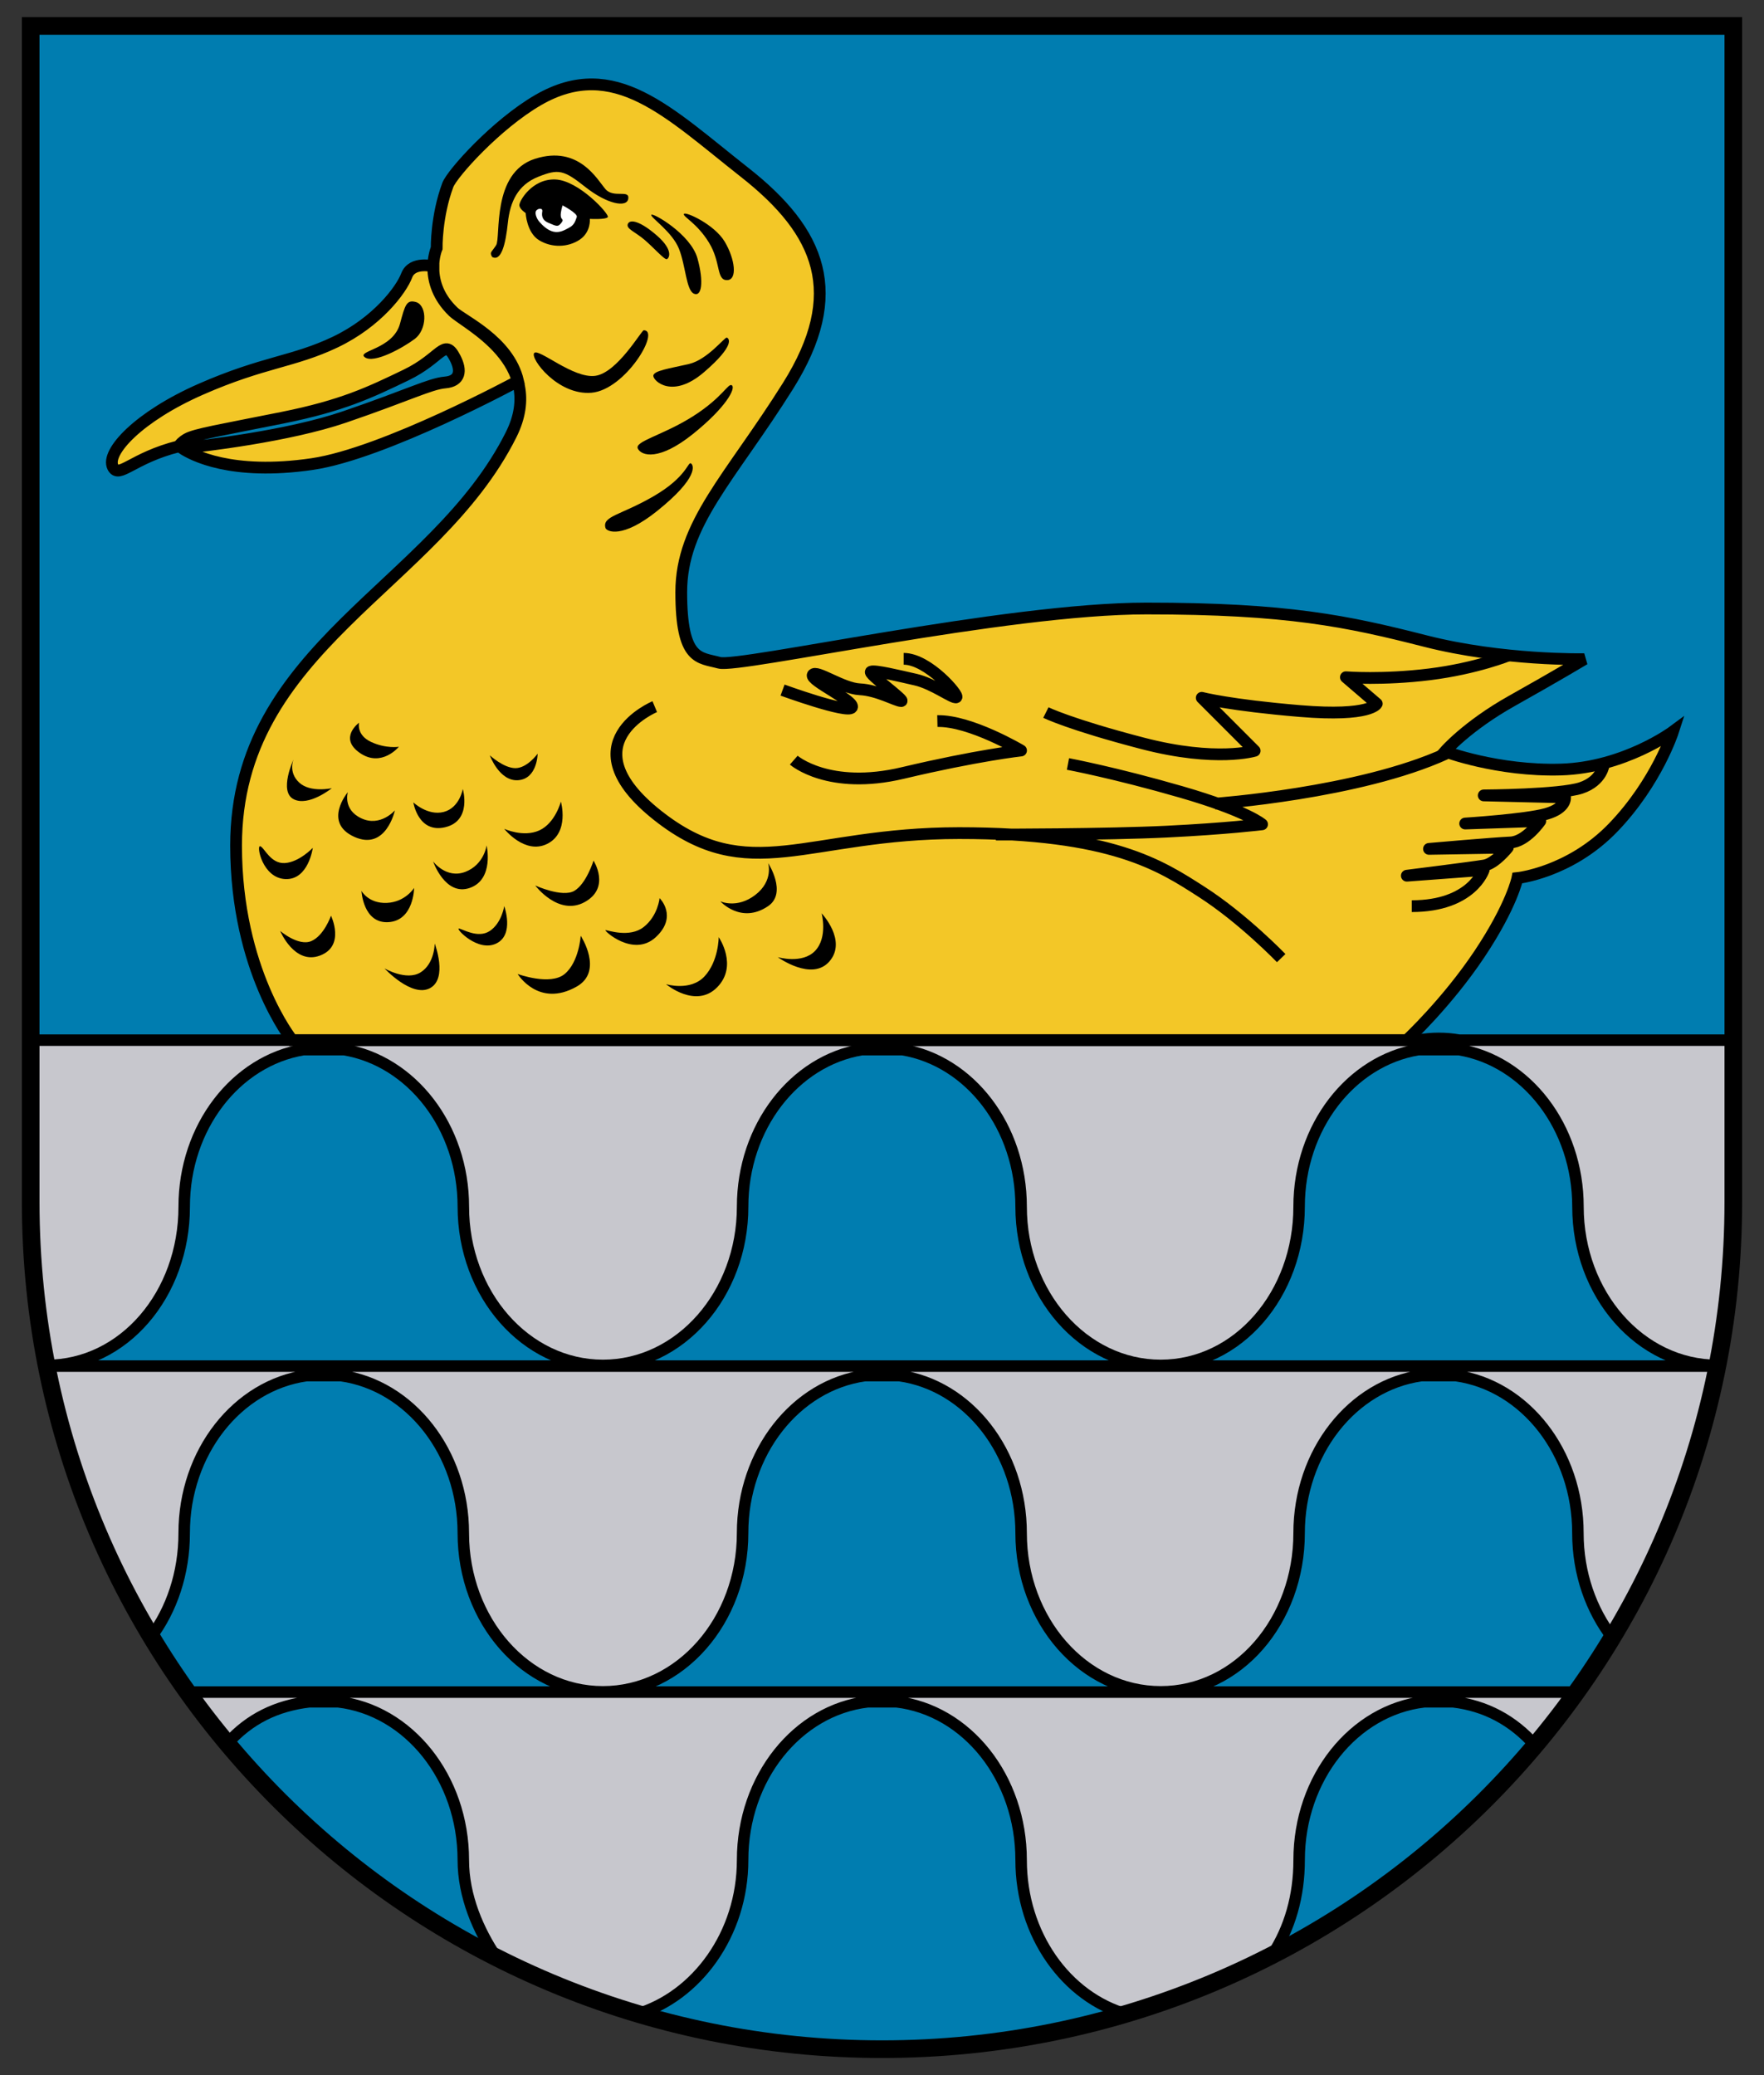<?xml version="1.0" encoding="utf-8"?>
<!-- Generator: Adobe Illustrator 15.0.1, SVG Export Plug-In . SVG Version: 6.00 Build 0)  -->
<!DOCTYPE svg PUBLIC "-//W3C//DTD SVG 1.1//EN" "http://www.w3.org/Graphics/SVG/1.1/DTD/svg11.dtd">
<svg version="1.1" xmlns="http://www.w3.org/2000/svg" xmlns:xlink="http://www.w3.org/1999/xlink" x="0px" y="0px" width="340px"
	 height="400px" viewBox="-28.273 -129.137 340 400" enable-background="new -28.273 -129.137 340 400" xml:space="preserve">
<rect x="-28.273" y="-129.137" width="340" height="400" fill="#333333" stroke="none"/>
<g>
	<path fill="#C7C7CD" stroke="#000000" stroke-width="2.244" stroke-miterlimit="3.864" d="M305.812,102.559
		c0,90.193-73.463,163.302-164.086,163.302c-90.62,0-164.083-73.113-164.083-163.302c0.009-210.474,0-226.693,0-226.693h328.169
		V102.559L305.812,102.559z"/>
	<path fill="#007DB0" stroke="#000000" stroke-width="2.213" stroke-miterlimit="3.864" d="M-22.357-124.129
		c0,0,0.009,14.59,0,195.491h52.55c1.282-0.222,2.592-0.34,3.926-0.34s2.644,0.113,3.931,0.34h99.769
		c1.282-0.222,2.597-0.34,3.931-0.34c1.336,0,2.649,0.113,3.923,0.34h99.415c1.284-0.222,2.597-0.34,3.929-0.34
		c1.341,0,2.645,0.113,3.934,0.34h52.871v-195.491H-22.357z M252.365,136.03h-6.7c-13.273,1.875-23.543,14.746-23.543,30.354
		c0,16.896-11.805,30.596-26.679,30.596c-14.855,0-26.901-13.696-26.901-30.596c0-15.607-10.175-28.474-23.443-30.354H138.4
		c-13.278,1.875-23.543,14.746-23.543,30.354c0,16.896-12.062,30.596-26.922,30.596c-14.862,0-26.908-13.696-26.908-30.596
		c0-15.607-10.275-28.474-23.558-30.354h-6.7c-13.278,1.875-23.543,14.746-23.543,30.354c0,7.71-2.403,14.746-6.455,20.131
		c2.224,3.6,4.587,7.11,7.092,10.516h267.72c2.475-3.364,4.807-6.839,7.007-10.391c-4.184-5.391-6.733-12.486-6.733-20.251
		C275.871,150.776,265.633,137.905,252.365,136.03z M251.784,198.901h-5.538c-13.557,1.581-24.12,14.634-24.12,30.5
		c0,6.944-1.799,13.157-5.185,18.332c20.007-9.93,36.487-23.785,50.676-40.428C263.358,202.478,258.064,199.636,251.784,198.901z
		 M275.871,103.462c0-15.378-9.939-28.102-22.93-30.271h-7.857c-12.999,2.169-22.962,14.893-22.962,30.271
		c0,16.9-11.805,30.597-26.679,30.597c-14.855,0-26.901-13.696-26.901-30.597c0-15.378-9.883-28.102-22.868-30.271h-7.85
		c-12.997,2.169-22.963,14.893-22.963,30.271c0,16.9-12.062,30.597-26.922,30.597c-14.862,0-26.907-13.696-26.907-30.597
		c0-15.378-9.98-28.102-22.977-30.271h-7.857C17.201,75.36,7.23,88.084,7.23,103.462c0,16.891-11.677,30.591-26.525,30.606
		c0.009,0.041,0.014,0.082,0.023,0.123h321.991c0.01-0.047,0.023-0.087,0.033-0.133
		C287.888,134.052,275.871,120.362,275.871,103.462z M36.893,198.901h-5.55c-6.266,0.735-11.547,3.257-15.804,8.044
		c14.232,16.788,31.732,31.236,51.867,41.241c-3.476-5.177-6.378-11.782-6.378-18.785C61.027,213.535,50.452,200.482,36.893,198.901
		z M168.542,229.401c0-15.866-10.478-28.914-24.02-30.5h-5.542c-13.559,1.581-24.12,14.634-24.12,30.5
		c0,14.266-8.877,26.31-20.467,29.734c14.99,4.365,30.879,6.73,47.337,6.73c16.428,0,32.293-2.353,47.262-6.697
		C177.253,255.867,168.542,243.792,168.542,229.401z"/>
	<g>
		<path fill="#F3C727" stroke="#000000" stroke-width="2.267" stroke-miterlimit="3.864" d="M55.892-81.292
			c0,0-2.8,6.469,3.188,12.234c2.51,2.417,18.137,9.765,11.158,23.723C55.519-15.899,17.229-4.529,17.229,33.856
			c0,24.063,10.813,37.497,10.813,37.497h214.846c0,0,7.696-7.154,13.986-16.574c6.285-9.42,7.323-14.662,7.323-14.662
			s10.114-1.043,18.486-9.765c8.377-8.722,11.512-18.486,11.512-18.486s-9.401,6.979-21.626,7.333
			c-12.216,0.345-22.334-3.485-22.334-3.485s4.202-4.873,12.924-9.765c8.721-4.892,13.943-8.027,13.943-8.027
			s-15.691,0.335-30.692-3.499c-15.011-3.829-26.514-6.266-53.726-6.266c-27.203,0-78.471,11.502-82.319,10.459
			c-3.844-1.043-7.331-0.359-7.331-13.609c0-13.25,9.42-21.966,20.578-39.758c11.16-17.792,6.268-29.663-8.375-41.17
			c-14.64-11.507-25.118-22.405-39.758-13.944c-8.096,4.675-16.626,14.194-17.443,16.399C55.79-87.431,55.892-81.292,55.892-81.292z
			 M59.079-69.053c-3.197-3.079-3.87-6.356-3.82-8.745c0,0-4.072-1.048-5.135,1.742c-1.06,2.795-5.673,8.981-13.762,12.849
			c-8.083,3.857-13.759,3.768-25.848,9.066C-1.574-48.848-7.934-41.954-6.515-39.121c1.164,2.328,3.785-1.748,12.686-3.985
			c0.224-0.359,0.677-0.888,1.582-1.412c1.582-0.911,6.658-1.742,18.316-4.08c11.653-2.333,16.966-4.901,23.876-8.23
			c6.911-3.324,7.409-7.323,9.486-3.329c1.292,2.479,1.001,4.495-1.915,4.746c-2.911,0.25-6.991,2.408-19.383,6.648
			c-10.865,3.721-27.401,5.609-31.318,6.02c1.962,1.308,9.505,5.341,25.08,3.06c13.861-2.026,39.683-16.012,39.683-16.012
			C69.746-63.481,60.92-67.282,59.079-69.053z"/>
		<path d="M121.637,55.364c0,0,4.743,1.393,7.212-1.232c2.472-2.625,1.24-7.22,1.24-7.22s4.941,5.208,1.542,9.227
			C128.231,60.156,121.637,55.364,121.637,55.364z M52.043-70.866c2.068,0.841,1.957,5.289-0.35,7.041
			c-2.311,1.747-7.881,4.826-9.63,3.565c-1.751-1.261,5.421-1.501,6.76-6.479C49.805-70.375,50.084-71.499,52.043-70.866z
			 M74.692-61.087c-0.852,0.996,4.536,8.221,11.052,7.654C92.262-54,99.109-65.479,95.806-65.479c-0.425,0-5.1,8.221-9.352,8.788
			C82.2-56.125,75.537-62.079,74.692-61.087z M97.65-56.691c0,0.996,3.683,4.533,9.776-0.708c6.091-5.241,4.819-6.516,4.394-6.658
			c-0.425-0.137-3.683,4.25-7.369,5.104C100.762-58.108,97.65-57.683,97.65-56.691z M94.67-42.658
			c0.706,1.412,4.11,2.408,10.629-2.833c6.516-5.246,8.218-8.788,7.508-9.359c-0.706-0.566-1.702,2.267-7.508,5.955
			C99.491-45.212,93.964-44.079,94.67-42.658z M88.433-27.354c0.252,0.699,3.234,2.097,9.923-3.263
			c8.146-6.526,7.083-8.929,6.517-9.208c-0.564-0.284-0.85,2.691-7.227,6.375C91.266-29.762,87.755-29.668,88.433-27.354z
			 M92.751-85.995c-0.435,0.954,1.388,1.525,3.211,3.088c1.818,1.563,3.862,3.9,4.299,3.726c0.43-0.175,1.339-1.686-1.872-4.51
			C95.173-86.51,93.181-86.94,92.751-85.995z M97.258-87.723c-0.175,0.515,4.037,3.258,5.338,6.549
			c1.301,3.296,1.386,7.947,2.861,8.636c1.476,0.694,1.997-2.129,0.696-6.814C104.853-84.031,97.43-88.248,97.258-87.723z
			 M111.839-75.14c2.08,0,1.563-4.075-0.434-7.418c-1.998-3.348-7.595-5.864-7.857-5.34c-0.26,0.524,2.477,1.7,4.821,5.515
			C110.713-78.568,109.761-75.14,111.839-75.14z M66.577-79.611c1.735,0.954,2.602-2.394,3.032-6.549
			c0.437-4.165,1.959-7.338,5.86-8.901c3.902-1.558,4.908-1.336,9.066,1.959c4.165,3.301,8.032,4.075,8.29,2.257
			c0.259-1.823-2.824-0.038-4.387-1.823c-1.561-1.78-5.121-8.551-13.583-5.86c-8.462,2.691-6.552,15.195-7.508,16.664
			C66.403-80.395,66.061-80.565,66.577-79.611z M73.046-88.073c0,0,0.175,3.782,2.602,5.251c2.427,1.478,5.518,1.388,7.77-0.085
			c2.255-1.478,1.998-4.038,1.998-4.038s3.124,0.175,3.466-0.349c0.349-0.524-5.598-7.074-10.11-7.248
			c-4.512-0.175-7.026,4.212-6.938,4.996S73.046-88.073,73.046-88.073z M40.933,10.171c0,0-0.571,2.366,2.316,3.707
			c2.89,1.346,5.361,0.93,5.361,0.93s-3.353,4.08-7.524,1.19C36.915,13.103,40.933,10.171,40.933,10.171z M28.311,17.235
			c0,0-1.083,2.47,1.084,4.477c2.167,2.007,6.29,1.081,6.29,1.081s-4.481,3.617-7.369,2.12
			C25.431,23.416,28.311,17.235,28.311,17.235z M38.77,23.562c0,0-1.034,3.357,2.625,5.052c3.66,1.7,6.445-1.544,6.445-1.544
			s-1.702,7.881-7.833,5.1S38.77,23.562,38.77,23.562z M51.394,25.531c0,0,2.739,2.625,5.827,1.851
			c3.091-0.774,3.709-4.434,3.709-4.434s1.808,6.139-3.4,7.371C52.324,31.556,51.394,25.531,51.394,25.531z M66.133,16.46
			c0,0,2.673,2.47,4.942,2.47c2.271,0,4.278-2.781,4.278-2.781s-0.042,4.793-3.709,5.104C67.98,21.56,66.133,16.46,66.133,16.46z
			 M68.912,30.626c0,0,3.667,1.705,6.75,0.312c3.091-1.393,4.174-5.563,4.174-5.563s1.702,5.978-2.625,8.146
			C72.888,35.678,68.912,30.626,68.912,30.626z M55.209,36.92c0,0,2.519,3.395,6.181,2.012c3.66-1.393,4.129-5.104,4.129-5.104
			s1.497,6.54-3.246,8.192C57.525,43.668,55.209,36.92,55.209,36.92z M41.396,42.591c0,0,1.343,2.47,4.899,2.314
			c3.553-0.156,5.251-2.885,5.251-2.885s-0.045,6.285-4.942,6.597C41.705,48.924,41.396,42.591,41.396,42.591z M21.866,33.983
			c0.774,0.156,1.964,3.4,4.743,3.244c2.781-0.156,5.407-2.933,5.407-2.933s-0.817,6.176-5.251,6.021
			C22.331,40.164,21.099,33.827,21.866,33.983z M25.73,50.312c0,0,3.508,2.998,5.98,1.964c2.472-1.034,3.815-4.901,3.815-4.901
			s2.824,5.827-2.118,7.682C28.467,56.908,25.73,50.312,25.73,50.312z M45.83,57.527c0,0,4.216,2.47,6.953,0.774
			c2.732-1.7,2.732-5.563,2.732-5.563s2.583,6.752-0.923,8.608C51.085,63.198,45.83,57.527,45.83,57.527z M60.156,49.854
			c0.614,0,3.662,2.007,5.978,0.462c2.316-1.549,2.779-4.792,2.779-4.792s2.012,5.52-1.542,7.215
			C63.817,54.439,59.537,49.854,60.156,49.854z M74.895,41.552c0,0,5.206,2.375,7.522,1.034c2.316-1.346,3.709-5.827,3.709-5.827
			s3.35,5.208-1.702,7.985C79.371,47.526,74.895,41.552,74.895,41.552z M71.5,58.608c0,0,6.285,2.318,9.066,0
			c2.781-2.314,3.09-7.366,3.09-7.366s4.481,6.823-0.774,9.793C75.514,65.209,71.5,58.608,71.5,58.608z M88.442,50.156
			c0.465,0,4.632,1.549,7.369-0.614c2.736-2.167,3.048-5.558,3.048-5.558s3.596,3.508-0.727,7.522
			C93.804,55.52,87.984,50.156,88.442,50.156z M100.096,60.572c0,0,4.679,1.436,7.416-1.497c2.739-2.937,2.739-7.574,2.739-7.574
			s3.813,5.515-0.309,9.685C105.812,65.365,100.096,60.572,100.096,60.572z M110.56,44.598c0,0,3.201,1.502,6.75-1.232
			c3.553-2.734,2.474-6.138,2.474-6.138s3.723,5.756,0,8.296C114.573,49.074,110.56,44.598,110.56,44.598z"/>
		<path fill="none" stroke="#000000" stroke-width="2.267" stroke-linejoin="round" stroke-miterlimit="3.864" d="M122.56,3.886
			c0,0,12.582,4.585,13.349,3.353c0.774-1.237-8.14-5.208-7.522-6.29c0.614-1.082,5.671,2.625,9.066,2.781
			c3.397,0.156,7.059,2.271,7.985,2.271c0.925,0-6.599-5.364-5.825-5.671c0.774-0.312,5.21,0.774,8.61,1.544
			c3.396,0.77,7.211,3.707,7.829,3.395c0.614-0.307-5.411-7.413-10.151-7.413 M124.72,17.39c0,0,6.708,5.87,21.034,2.47
			c14.321-3.4,22.773-4.33,22.773-4.33s-9.793-5.827-16.13-5.671 M262.597-2.843c0,0-6.232,2.554-15.299,3.688
			c-9.075,1.128-16.158,0.562-16.158,0.562l5.949,5.104c0,0-1.133,2.545-14.732,1.417c-13.608-1.133-19.001-2.555-19.001-2.555
			l10.2,10.209c0,0-7.362,2.262-21.542-1.417c-14.165-3.688-18.698-5.954-18.698-5.954 M97.928,7.078c0,0-17.003,7.087,0.567,20.979
			c17.57,13.887,28.624,3.395,58.105,3.395c29.475,0,38.823,6.238,46.761,11.342c7.938,5.1,15.309,12.754,15.309,12.754
			 M163.683,31.736c0,0,21.258,0,32.874-0.566c11.62-0.567,18.425-1.417,18.425-1.417s-2.833-2.55-15.592-6.238
			c-12.754-3.688-21.82-5.388-21.82-5.388 M205.916,25.781c0,0,27.774-1.983,44.499-9.638 M280.852,18.198
			c0,0-0.326,3.202-4.392,4.552c-4.061,1.355-18.755,1.436-18.755,1.436l15.677,0.373c0,0,0.288,2.097-3.655,3.202
			c-3.933,1.109-15.596,1.846-15.596,1.846l14.486-0.491c0,0-2.743,4.023-5.784,4.141c-3.036,0.127-15.677,1.237-15.677,1.237
			l15.19-0.25c0,0-2.423,3.083-4.519,3.447c-2.092,0.368-14.94,1.974-14.94,1.974l14.808-1.105c0,0-2.247,6.974-13.863,6.974"/>
		<path fill="#FFFFFF" d="M80.16-89.546c0,0,3.003,1.563,2.736,2.252c-0.262,0.689-0.43,1.473-1.388,1.997
			c-0.956,0.52-1.87,1.086-3.083,0.827c-1.214-0.26-2.255-1.351-2.777-1.96c-0.517-0.604-0.951-1.733-0.517-2.167
			c0.43-0.435,1.214-0.435,1.126,0.17s-0.26,1.653,1.213,2.257c1.476,0.604,1.771,0.883,2.458-0.023
			c0.574-0.755-0.031-0.5-0.114-1.28C79.726-88.248,80.16-89.546,80.16-89.546z"/>
	</g>
	<path fill="none" stroke="#000000" stroke-width="3.401" stroke-miterlimit="3.864" d="M305.812,102.559
		c0,90.193-73.463,163.302-164.086,163.302c-90.62,0-164.083-73.113-164.083-163.302c0.009-210.474,0-226.693,0-226.693h328.169
		V102.559L305.812,102.559z"/>
</g>
</svg>
